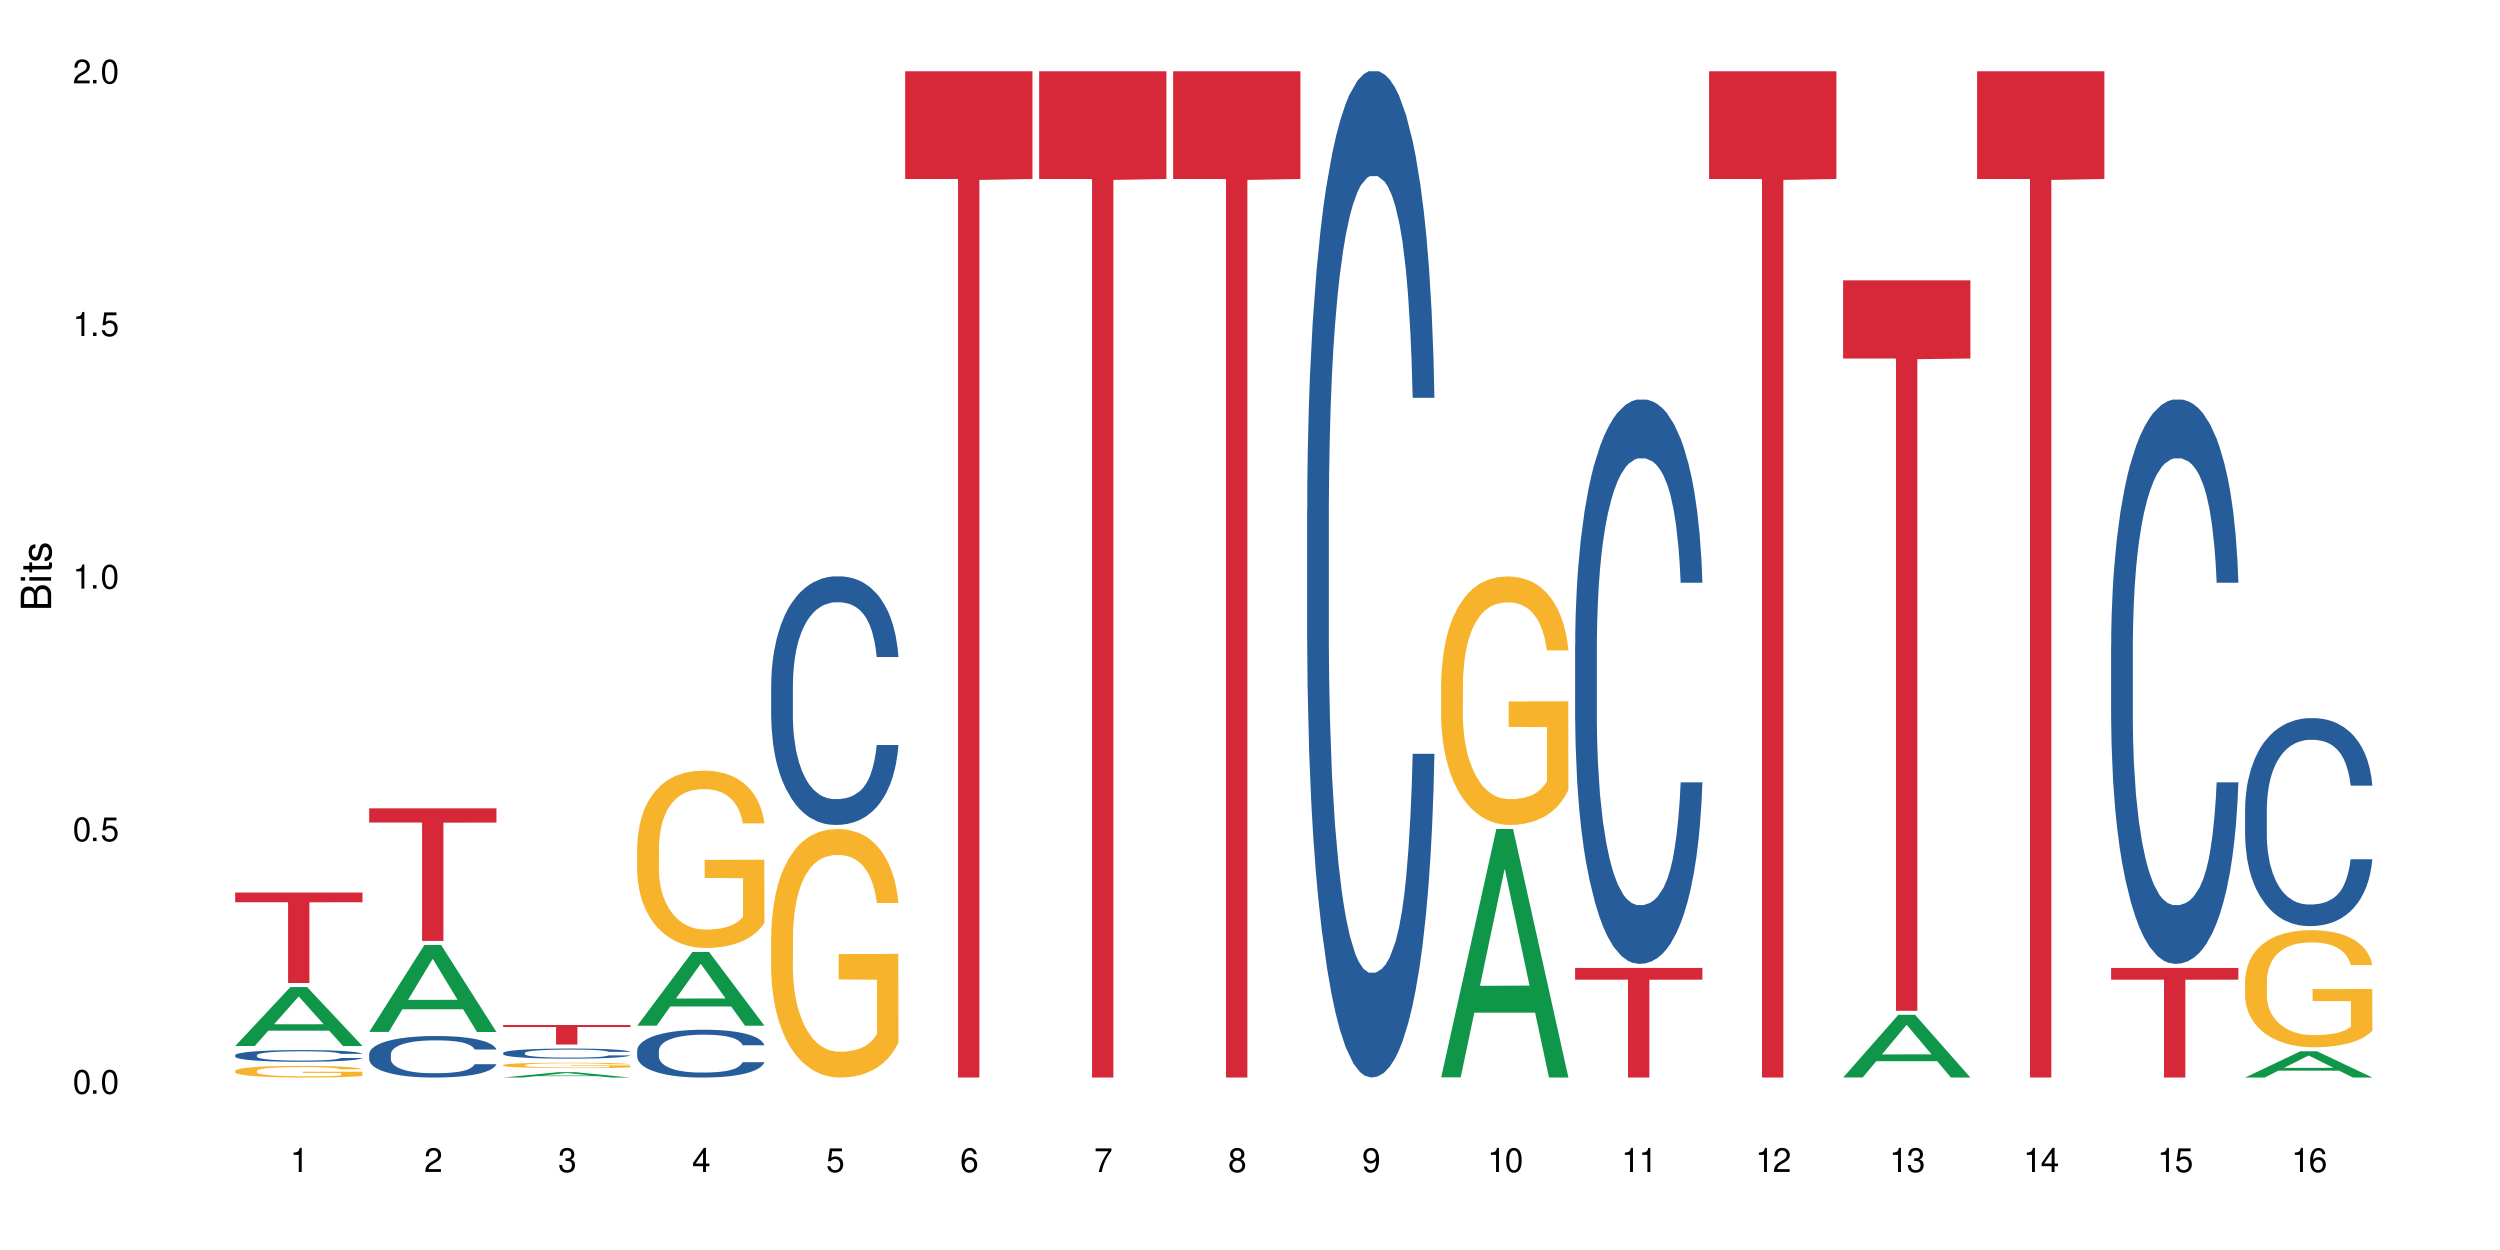 <?xml version="1.0" encoding="UTF-8"?>
<svg xmlns="http://www.w3.org/2000/svg" xmlns:xlink="http://www.w3.org/1999/xlink" width="720" height="360" viewBox="0 0 720 360">
<defs>
<g>
<g id="glyph-0-0">
</g>
<g id="glyph-0-1">
<path d="M 2.641 -6.938 C 2 -6.938 1.422 -6.656 1.078 -6.172 C 0.641 -5.562 0.406 -4.641 0.406 -3.359 C 0.406 -1.016 1.188 0.219 2.641 0.219 C 4.078 0.219 4.859 -1.016 4.859 -3.297 C 4.859 -4.641 4.656 -5.547 4.203 -6.172 C 3.844 -6.656 3.281 -6.938 2.641 -6.938 Z M 2.641 -6.188 C 3.547 -6.188 4 -5.25 4 -3.375 C 4 -1.406 3.562 -0.484 2.625 -0.484 C 1.734 -0.484 1.281 -1.438 1.281 -3.344 C 1.281 -5.25 1.734 -6.188 2.641 -6.188 Z M 2.641 -6.188 "/>
</g>
<g id="glyph-0-2">
<path d="M 1.828 -1 L 0.828 -1 L 0.828 0 L 1.828 0 Z M 1.828 -1 "/>
</g>
<g id="glyph-0-3">
<path d="M 4.562 -6.797 L 1.062 -6.797 L 0.547 -3.094 L 1.328 -3.094 C 1.719 -3.562 2.047 -3.734 2.578 -3.734 C 3.484 -3.734 4.062 -3.109 4.062 -2.094 C 4.062 -1.125 3.484 -0.531 2.578 -0.531 C 1.828 -0.531 1.375 -0.906 1.188 -1.672 L 0.328 -1.672 C 0.453 -1.109 0.547 -0.844 0.75 -0.594 C 1.125 -0.078 1.828 0.219 2.594 0.219 C 3.969 0.219 4.922 -0.781 4.922 -2.219 C 4.922 -3.562 4.031 -4.484 2.719 -4.484 C 2.25 -4.484 1.859 -4.359 1.469 -4.062 L 1.734 -5.969 L 4.562 -5.969 Z M 4.562 -6.797 "/>
</g>
<g id="glyph-0-4">
<path d="M 2.484 -4.938 L 2.484 0 L 3.328 0 L 3.328 -6.938 L 2.766 -6.938 C 2.469 -5.875 2.281 -5.734 0.984 -5.562 L 0.984 -4.938 Z M 2.484 -4.938 "/>
</g>
<g id="glyph-0-5">
<path d="M 4.859 -0.828 L 1.281 -0.828 C 1.359 -1.406 1.672 -1.781 2.5 -2.281 L 3.469 -2.828 C 4.406 -3.344 4.906 -4.062 4.906 -4.906 C 4.906 -5.484 4.672 -6.031 4.266 -6.406 C 3.859 -6.766 3.375 -6.938 2.719 -6.938 C 1.859 -6.938 1.219 -6.625 0.844 -6.031 C 0.609 -5.672 0.5 -5.234 0.484 -4.531 L 1.328 -4.531 C 1.359 -5.016 1.406 -5.281 1.531 -5.516 C 1.75 -5.938 2.188 -6.203 2.703 -6.203 C 3.469 -6.203 4.031 -5.641 4.031 -4.891 C 4.031 -4.344 3.719 -3.859 3.125 -3.516 L 2.234 -3 C 0.812 -2.172 0.406 -1.531 0.328 -0.016 L 4.859 -0.016 Z M 4.859 -0.828 "/>
</g>
<g id="glyph-0-6">
<path d="M 2.125 -3.188 L 2.578 -3.188 C 3.5 -3.188 3.984 -2.766 3.984 -1.922 C 3.984 -1.062 3.469 -0.531 2.594 -0.531 C 1.656 -0.531 1.203 -1 1.156 -2.016 L 0.312 -2.016 C 0.344 -1.453 0.438 -1.094 0.609 -0.781 C 0.953 -0.109 1.625 0.219 2.547 0.219 C 3.953 0.219 4.859 -0.625 4.859 -1.938 C 4.859 -2.828 4.516 -3.297 3.703 -3.594 C 4.344 -3.844 4.656 -4.328 4.656 -5.031 C 4.656 -6.219 3.875 -6.938 2.578 -6.938 C 1.203 -6.938 0.484 -6.172 0.453 -4.703 L 1.297 -4.703 C 1.312 -5.125 1.344 -5.359 1.453 -5.578 C 1.641 -5.969 2.062 -6.203 2.594 -6.203 C 3.344 -6.203 3.797 -5.75 3.797 -5 C 3.797 -4.516 3.609 -4.219 3.25 -4.047 C 3.016 -3.953 2.703 -3.922 2.125 -3.906 Z M 2.125 -3.188 "/>
</g>
<g id="glyph-0-7">
<path d="M 3.141 -1.672 L 3.141 0 L 3.984 0 L 3.984 -1.672 L 4.984 -1.672 L 4.984 -2.438 L 3.984 -2.438 L 3.984 -6.938 L 3.359 -6.938 L 0.266 -2.578 L 0.266 -1.672 Z M 3.141 -2.438 L 1 -2.438 L 3.141 -5.5 Z M 3.141 -2.438 "/>
</g>
<g id="glyph-0-8">
<path d="M 4.781 -5.125 C 4.609 -6.266 3.891 -6.938 2.844 -6.938 C 2.094 -6.938 1.422 -6.578 1.031 -5.953 C 0.594 -5.266 0.406 -4.422 0.406 -3.172 C 0.406 -2 0.578 -1.25 0.984 -0.641 C 1.359 -0.078 1.953 0.219 2.703 0.219 C 3.984 0.219 4.922 -0.75 4.922 -2.094 C 4.922 -3.375 4.062 -4.281 2.844 -4.281 C 2.172 -4.281 1.641 -4.031 1.281 -3.516 C 1.281 -5.234 1.828 -6.188 2.797 -6.188 C 3.391 -6.188 3.797 -5.797 3.938 -5.125 Z M 2.734 -3.531 C 3.547 -3.531 4.062 -2.953 4.062 -2.031 C 4.062 -1.156 3.484 -0.531 2.703 -0.531 C 1.922 -0.531 1.328 -1.188 1.328 -2.078 C 1.328 -2.938 1.906 -3.531 2.734 -3.531 Z M 2.734 -3.531 "/>
</g>
<g id="glyph-0-9">
<path d="M 4.984 -6.797 L 0.438 -6.797 L 0.438 -5.969 L 4.109 -5.969 C 2.5 -3.656 1.828 -2.234 1.328 0 L 2.219 0 C 2.594 -2.172 3.453 -4.047 4.984 -6.094 Z M 4.984 -6.797 "/>
</g>
<g id="glyph-0-10">
<path d="M 3.75 -3.656 C 4.469 -4.094 4.688 -4.438 4.688 -5.078 C 4.688 -6.172 3.844 -6.938 2.641 -6.938 C 1.438 -6.938 0.594 -6.172 0.594 -5.094 C 0.594 -4.438 0.812 -4.094 1.516 -3.656 C 0.734 -3.266 0.359 -2.703 0.359 -1.922 C 0.359 -0.656 1.281 0.219 2.641 0.219 C 3.984 0.219 4.922 -0.656 4.922 -1.922 C 4.922 -2.703 4.531 -3.266 3.75 -3.656 Z M 2.641 -6.188 C 3.359 -6.188 3.812 -5.75 3.812 -5.062 C 3.812 -4.406 3.344 -3.984 2.641 -3.984 C 1.922 -3.984 1.453 -4.406 1.453 -5.078 C 1.453 -5.75 1.922 -6.188 2.641 -6.188 Z M 2.641 -3.266 C 3.484 -3.266 4.062 -2.719 4.062 -1.906 C 4.062 -1.078 3.484 -0.531 2.625 -0.531 C 1.797 -0.531 1.219 -1.094 1.219 -1.906 C 1.219 -2.719 1.781 -3.266 2.641 -3.266 Z M 2.641 -3.266 "/>
</g>
<g id="glyph-0-11">
<path d="M 0.516 -1.578 C 0.672 -0.453 1.406 0.219 2.438 0.219 C 3.188 0.219 3.859 -0.141 4.266 -0.766 C 4.688 -1.453 4.891 -2.297 4.891 -3.547 C 4.891 -4.719 4.703 -5.453 4.312 -6.078 C 3.938 -6.641 3.344 -6.938 2.594 -6.938 C 1.297 -6.938 0.359 -5.969 0.359 -4.625 C 0.359 -3.344 1.234 -2.453 2.453 -2.453 C 3.094 -2.453 3.578 -2.672 4.016 -3.203 C 4 -1.484 3.469 -0.531 2.5 -0.531 C 1.906 -0.531 1.484 -0.906 1.359 -1.578 Z M 2.578 -6.203 C 3.375 -6.203 3.969 -5.531 3.969 -4.641 C 3.969 -3.797 3.391 -3.188 2.547 -3.188 C 1.734 -3.188 1.234 -3.766 1.234 -4.688 C 1.234 -5.562 1.797 -6.203 2.578 -6.203 Z M 2.578 -6.203 "/>
</g>
<g id="glyph-1-0">
</g>
<g id="glyph-1-1">
<path d="M 0 -0.953 L 0 -4.891 C 0 -5.719 -0.234 -6.344 -0.734 -6.797 C -1.188 -7.234 -1.812 -7.469 -2.5 -7.469 C -3.547 -7.469 -4.188 -7 -4.625 -5.875 C -4.984 -6.688 -5.625 -7.094 -6.531 -7.094 C -7.172 -7.094 -7.734 -6.859 -8.141 -6.391 C -8.562 -5.922 -8.75 -5.344 -8.75 -4.5 L -8.75 -0.953 Z M -4.984 -2.062 L -7.766 -2.062 L -7.766 -4.219 C -7.766 -4.844 -7.688 -5.203 -7.453 -5.5 C -7.219 -5.812 -6.859 -5.969 -6.375 -5.969 C -5.891 -5.969 -5.531 -5.812 -5.297 -5.5 C -5.062 -5.203 -4.984 -4.844 -4.984 -4.219 Z M -0.984 -2.062 L -4 -2.062 L -4 -4.781 C -4 -5.766 -3.438 -6.359 -2.484 -6.359 C -1.547 -6.359 -0.984 -5.766 -0.984 -4.781 Z M -0.984 -2.062 "/>
</g>
<g id="glyph-1-2">
<path d="M -6.281 -1.797 L -6.281 -0.797 L 0 -0.797 L 0 -1.797 Z M -8.75 -1.797 L -8.75 -0.797 L -7.484 -0.797 L -7.484 -1.797 Z M -8.75 -1.797 "/>
</g>
<g id="glyph-1-3">
<path d="M -6.281 -3.047 L -6.281 -2.016 L -8.016 -2.016 L -8.016 -1.016 L -6.281 -1.016 L -6.281 -0.172 L -5.469 -0.172 L -5.469 -1.016 L -0.719 -1.016 C -0.078 -1.016 0.281 -1.453 0.281 -2.234 C 0.281 -2.5 0.25 -2.719 0.188 -3.047 L -0.641 -3.047 C -0.609 -2.906 -0.594 -2.766 -0.594 -2.562 C -0.594 -2.141 -0.719 -2.016 -1.156 -2.016 L -5.469 -2.016 L -5.469 -3.047 Z M -6.281 -3.047 "/>
</g>
<g id="glyph-1-4">
<path d="M -4.531 -5.25 C -5.766 -5.25 -6.469 -4.422 -6.469 -2.969 C -6.469 -1.516 -5.719 -0.562 -4.547 -0.562 C -3.562 -0.562 -3.094 -1.062 -2.734 -2.562 L -2.516 -3.484 C -2.344 -4.188 -2.094 -4.469 -1.641 -4.469 C -1.047 -4.469 -0.641 -3.875 -0.641 -3 C -0.641 -2.453 -0.797 -2 -1.062 -1.75 C -1.25 -1.594 -1.422 -1.531 -1.875 -1.469 L -1.875 -0.406 C -0.422 -0.453 0.281 -1.266 0.281 -2.922 C 0.281 -4.5 -0.5 -5.516 -1.719 -5.516 C -2.656 -5.516 -3.172 -4.984 -3.469 -3.734 L -3.703 -2.766 C -3.891 -1.953 -4.156 -1.609 -4.594 -1.609 C -5.188 -1.609 -5.547 -2.125 -5.547 -2.938 C -5.547 -3.75 -5.203 -4.172 -4.531 -4.203 Z M -4.531 -5.25 "/>
</g>
</g>
</defs>
<rect x="-72" y="-36" width="864" height="432" fill="rgb(100%, 100%, 100%)" fill-opacity="1"/>
<path fill-rule="nonzero" fill="rgb(6.275%, 58.824%, 28.235%)" fill-opacity="1" d="M 67.73 301.242 L 67.77 301.227 L 83.633 284.277 L 88.449 284.277 L 104.391 301.258 L 98.789 301.258 L 94.797 296.828 L 77.289 296.828 L 73.371 301.242 L 67.73 301.242 L 78.973 294.992 L 93.191 294.977 L 86.102 287.051 L 86.023 287.035 L 85.945 287.082 L 78.934 294.977 L 78.973 294.992 Z M 67.73 301.242 "/>
<path fill-rule="nonzero" fill="rgb(14.51%, 36.078%, 60%)" fill-opacity="1" d="M 67.73 303.891 L 67.777 303.887 L 67.777 303.812 L 67.91 303.695 L 68.223 303.547 L 68.535 303.445 L 69.34 303.266 L 70.457 303.09 L 71.621 302.953 L 72.469 302.875 L 73.23 302.812 L 74.973 302.699 L 76.09 302.641 L 77.297 302.586 L 78.773 302.535 L 79.848 302.504 L 82.262 302.453 L 84.051 302.434 L 85.434 302.422 L 88.43 302.422 L 90.219 302.438 L 91.516 302.449 L 92.945 302.477 L 94.152 302.504 L 96.254 302.57 L 98.133 302.656 L 98.98 302.707 L 100.324 302.801 L 101.352 302.895 L 102.066 302.977 L 102.871 303.09 L 103.586 303.227 L 104.125 303.387 L 104.391 303.52 L 98.133 303.52 L 97.82 303.395 L 97.461 303.297 L 96.793 303.172 L 96.121 303.082 L 95.184 302.992 L 94.332 302.934 L 93.172 302.875 L 92.141 302.84 L 91.07 302.812 L 90.039 302.793 L 88.074 302.773 L 85.793 302.773 L 84.945 302.781 L 83.199 302.805 L 82.262 302.828 L 80.918 302.871 L 79.98 302.91 L 78.863 302.973 L 78.102 303.023 L 77.164 303.105 L 76.492 303.176 L 75.734 303.277 L 75.285 303.355 L 74.883 303.441 L 74.527 303.543 L 74.258 303.648 L 74.078 303.766 L 73.988 303.875 L 73.988 304.352 L 74.078 304.465 L 74.305 304.594 L 74.883 304.781 L 75.734 304.945 L 76.719 305.074 L 77.656 305.168 L 78.191 305.211 L 78.906 305.258 L 80.027 305.32 L 81.637 305.383 L 82.574 305.406 L 84.004 305.434 L 85.48 305.445 L 87.449 305.445 L 89.191 305.434 L 90.352 305.418 L 91.559 305.391 L 93.215 305.34 L 94.242 305.289 L 95.137 305.23 L 95.809 305.172 L 96.254 305.125 L 96.926 305.027 L 97.461 304.922 L 97.863 304.816 L 98.133 304.711 L 104.391 304.711 L 104.125 304.836 L 103.723 304.953 L 103.32 305.043 L 102.691 305.152 L 101.977 305.246 L 100.949 305.355 L 100.102 305.426 L 98.98 305.504 L 97.953 305.562 L 96.836 305.613 L 95.184 305.676 L 94.109 305.707 L 92.945 305.734 L 91.559 305.758 L 89.816 305.781 L 87.938 305.793 L 86.195 305.797 L 84.316 305.789 L 82.934 305.777 L 81.098 305.75 L 78.82 305.695 L 77.164 305.637 L 75.867 305.578 L 74.75 305.516 L 73.5 305.434 L 71.891 305.297 L 70.906 305.191 L 70.234 305.105 L 69.473 304.984 L 68.938 304.879 L 68.312 304.703 L 67.863 304.484 L 67.73 304.316 Z M 67.73 303.891 "/>
<path fill-rule="nonzero" fill="rgb(96.863%, 70.196%, 16.863%)" fill-opacity="1" d="M 67.73 308.406 L 67.777 308.402 L 67.777 308.34 L 67.953 308.199 L 68.402 308.012 L 68.984 307.852 L 69.609 307.73 L 70.012 307.664 L 70.684 307.574 L 71.262 307.504 L 72.738 307.367 L 74.617 307.238 L 75.645 307.18 L 76.809 307.129 L 78.461 307.07 L 79.223 307.051 L 81.547 307 L 84.184 306.969 L 87.09 306.961 L 88.43 306.961 L 90.266 306.977 L 92.77 307.008 L 94.199 307.039 L 95.316 307.07 L 96.477 307.109 L 97.91 307.172 L 99.25 307.246 L 100.324 307.32 L 101.395 307.414 L 102.289 307.512 L 103.051 307.617 L 103.723 307.75 L 104.125 307.855 L 104.391 307.965 L 98.176 307.965 L 97.82 307.855 L 97.418 307.773 L 96.746 307.672 L 96.074 307.598 L 95.406 307.539 L 94.152 307.457 L 93.082 307.41 L 91.738 307.367 L 90.441 307.34 L 88.969 307.32 L 88.074 307.312 L 85.703 307.312 L 83.559 307.336 L 82.305 307.359 L 81.41 307.387 L 80.16 307.43 L 79.398 307.469 L 78.953 307.492 L 77.613 307.59 L 76.719 307.676 L 76.227 307.734 L 75.602 307.824 L 75.152 307.91 L 74.66 308.031 L 74.391 308.125 L 74.035 308.332 L 73.988 308.887 L 74.125 309.004 L 74.391 309.133 L 74.75 309.242 L 75.285 309.359 L 75.824 309.449 L 76.762 309.57 L 77.566 309.648 L 78.191 309.699 L 79.398 309.785 L 79.891 309.812 L 81.055 309.867 L 82.262 309.91 L 83.738 309.949 L 84.855 309.965 L 86.641 309.98 L 88.922 309.98 L 91.605 309.961 L 93.305 309.938 L 94.465 309.914 L 95.227 309.891 L 96.164 309.859 L 96.836 309.828 L 97.461 309.793 L 98.223 309.742 L 98.223 309.004 L 87.18 309 L 87.18 308.656 L 104.348 308.652 L 104.391 309.859 L 103.453 309.941 L 102.289 310.02 L 101.172 310.082 L 100.012 310.137 L 98.355 310.195 L 97.016 310.23 L 94.957 310.273 L 93.082 310.301 L 91.113 310.32 L 89.371 310.328 L 87.312 310.332 L 85.48 310.328 L 83.512 310.309 L 81.949 310.281 L 80.516 310.254 L 79.086 310.211 L 77.297 310.148 L 76.137 310.094 L 74.93 310.031 L 73.723 309.953 L 72.648 309.871 L 71.934 309.805 L 71.219 309.73 L 70.457 309.641 L 69.742 309.535 L 69.207 309.438 L 68.715 309.332 L 68.355 309.23 L 68 309.09 L 67.82 308.98 L 67.73 308.887 Z M 67.73 308.406 "/>
<path fill-rule="nonzero" fill="rgb(83.922%, 15.686%, 22.353%)" fill-opacity="1" d="M 67.73 257.059 L 104.391 257.059 L 104.391 259.848 L 89.113 259.871 L 89.113 283.113 L 82.965 283.113 L 82.965 259.895 L 82.875 259.848 L 67.73 259.848 Z M 67.73 257.059 "/>
<path fill-rule="nonzero" fill="rgb(6.275%, 58.824%, 28.235%)" fill-opacity="1" d="M 106.32 297.195 L 106.359 297.172 L 122.223 272.152 L 127.039 272.152 L 142.98 297.219 L 137.383 297.219 L 133.387 290.676 L 115.879 290.676 L 111.961 297.195 L 106.32 297.195 L 117.562 287.969 L 131.781 287.945 L 124.691 276.25 L 124.613 276.227 L 124.535 276.297 L 117.523 287.945 L 117.562 287.969 Z M 106.32 297.195 "/>
<path fill-rule="nonzero" fill="rgb(14.51%, 36.078%, 60%)" fill-opacity="1" d="M 106.32 303.582 L 106.367 303.57 L 106.367 303.309 L 106.5 302.895 L 106.812 302.367 L 107.125 302.008 L 107.93 301.363 L 109.047 300.742 L 110.211 300.262 L 111.059 299.977 L 111.82 299.758 L 113.562 299.355 L 114.684 299.148 L 115.891 298.961 L 117.363 298.773 L 118.438 298.664 L 120.852 298.492 L 122.641 298.414 L 124.027 298.383 L 127.02 298.383 L 128.809 298.426 L 130.105 298.48 L 131.535 298.566 L 132.742 298.664 L 134.844 298.906 L 136.723 299.211 L 137.574 299.387 L 138.914 299.727 L 139.941 300.055 L 140.656 300.336 L 141.461 300.742 L 142.176 301.234 L 142.715 301.789 L 142.98 302.262 L 136.723 302.262 L 136.41 301.824 L 136.051 301.484 L 135.383 301.035 L 134.711 300.719 L 133.773 300.402 L 132.922 300.195 L 131.762 299.988 L 130.73 299.855 L 129.66 299.758 L 128.629 299.691 L 126.664 299.629 L 124.383 299.629 L 123.535 299.648 L 121.789 299.738 L 120.852 299.812 L 119.512 299.965 L 118.57 300.109 L 117.453 300.328 L 116.695 300.512 L 115.754 300.797 L 115.086 301.047 L 114.324 301.406 L 113.879 301.68 L 113.473 301.988 L 113.117 302.348 L 112.848 302.73 L 112.668 303.133 L 112.582 303.527 L 112.582 305.219 L 112.668 305.613 L 112.895 306.07 L 113.473 306.738 L 114.324 307.316 L 115.309 307.777 L 116.246 308.105 L 116.781 308.258 L 117.5 308.434 L 118.617 308.648 L 120.227 308.867 L 121.164 308.957 L 122.594 309.043 L 124.07 309.086 L 126.039 309.086 L 127.781 309.043 L 128.945 308.988 L 130.152 308.902 L 131.805 308.715 L 132.832 308.539 L 133.727 308.332 L 134.398 308.125 L 134.844 307.949 L 135.516 307.613 L 136.051 307.242 L 136.453 306.859 L 136.723 306.488 L 142.98 306.488 L 142.715 306.926 L 142.312 307.352 L 141.91 307.668 L 141.281 308.051 L 140.566 308.387 L 139.539 308.77 L 138.691 309.023 L 137.574 309.293 L 136.543 309.504 L 135.426 309.688 L 133.773 309.906 L 132.699 310.016 L 131.535 310.113 L 130.152 310.203 L 128.406 310.277 L 126.531 310.32 L 124.785 310.332 L 122.906 310.312 L 121.523 310.266 L 119.688 310.168 L 117.41 309.973 L 115.754 309.766 L 114.457 309.559 L 113.34 309.34 L 112.09 309.043 L 110.48 308.562 L 109.496 308.191 L 108.824 307.887 L 108.066 307.461 L 107.527 307.078 L 106.902 306.465 L 106.457 305.691 L 106.32 305.09 Z M 106.32 303.582 "/>
<path fill-rule="nonzero" fill="rgb(83.922%, 15.686%, 22.353%)" fill-opacity="1" d="M 106.32 232.809 L 142.98 232.809 L 142.98 236.898 L 127.703 236.934 L 127.703 270.988 L 121.555 270.988 L 121.555 236.969 L 121.465 236.898 L 106.32 236.898 Z M 106.32 232.809 "/>
<path fill-rule="nonzero" fill="rgb(6.275%, 58.824%, 28.235%)" fill-opacity="1" d="M 144.91 310.332 L 144.949 310.328 L 160.812 308.777 L 165.633 308.777 L 181.574 310.332 L 175.973 310.332 L 171.977 309.926 L 154.469 309.926 L 150.551 310.332 L 144.91 310.332 L 156.152 309.758 L 170.371 309.758 L 163.281 309.031 L 163.203 309.031 L 163.125 309.035 L 156.113 309.758 L 156.152 309.758 Z M 144.91 310.332 "/>
<path fill-rule="nonzero" fill="rgb(14.51%, 36.078%, 60%)" fill-opacity="1" d="M 144.91 303.25 L 144.957 303.25 L 144.957 303.184 L 145.09 303.082 L 145.402 302.957 L 145.715 302.867 L 146.52 302.711 L 147.641 302.559 L 148.801 302.441 L 149.652 302.375 L 150.41 302.32 L 152.156 302.223 L 153.273 302.172 L 154.48 302.125 L 155.953 302.082 L 157.027 302.055 L 159.441 302.012 L 161.23 301.992 L 162.617 301.984 L 165.613 301.984 L 167.398 301.996 L 168.695 302.008 L 170.129 302.031 L 171.336 302.055 L 173.434 302.113 L 175.312 302.188 L 176.164 302.23 L 177.504 302.312 L 178.531 302.391 L 179.246 302.461 L 180.051 302.559 L 180.77 302.68 L 181.305 302.816 L 181.574 302.93 L 175.312 302.93 L 175 302.824 L 174.645 302.742 L 173.973 302.633 L 173.301 302.555 L 172.363 302.477 L 171.512 302.426 L 170.352 302.375 L 169.324 302.344 L 168.25 302.32 L 167.223 302.305 L 165.254 302.289 L 162.973 302.289 L 162.125 302.293 L 160.379 302.316 L 159.441 302.332 L 158.102 302.371 L 157.16 302.406 L 156.043 302.457 L 155.285 302.504 L 154.344 302.574 L 153.676 302.633 L 152.914 302.723 L 152.469 302.789 L 152.066 302.863 L 151.707 302.949 L 151.438 303.043 L 151.262 303.141 L 151.172 303.238 L 151.172 303.652 L 151.262 303.746 L 151.484 303.859 L 152.066 304.02 L 152.914 304.164 L 153.898 304.273 L 154.836 304.355 L 155.375 304.391 L 156.09 304.434 L 157.207 304.488 L 158.816 304.539 L 159.754 304.562 L 161.184 304.582 L 162.66 304.594 L 164.629 304.594 L 166.371 304.582 L 167.535 304.57 L 168.742 304.547 L 170.395 304.504 L 171.422 304.461 L 172.316 304.41 L 172.988 304.359 L 173.434 304.316 L 174.105 304.234 L 174.645 304.145 L 175.047 304.051 L 175.312 303.961 L 181.574 303.961 L 181.305 304.066 L 180.902 304.172 L 180.5 304.246 L 179.875 304.34 L 179.156 304.422 L 178.129 304.516 L 177.281 304.578 L 176.164 304.645 L 175.133 304.695 L 174.016 304.738 L 172.363 304.793 L 171.289 304.82 L 170.129 304.844 L 168.742 304.863 L 166.996 304.883 L 165.121 304.895 L 163.375 304.898 L 161.5 304.891 L 160.113 304.883 L 158.281 304.855 L 156 304.809 L 154.344 304.758 L 153.047 304.707 L 151.93 304.656 L 150.68 304.582 L 149.07 304.465 L 148.086 304.375 L 147.414 304.301 L 146.656 304.195 L 146.117 304.105 L 145.492 303.953 L 145.047 303.766 L 144.91 303.617 Z M 144.91 303.25 "/>
<path fill-rule="nonzero" fill="rgb(96.863%, 70.196%, 16.863%)" fill-opacity="1" d="M 144.91 306.727 L 144.957 306.727 L 144.957 306.695 L 145.137 306.633 L 145.582 306.543 L 146.164 306.473 L 146.789 306.414 L 147.191 306.387 L 147.863 306.344 L 148.445 306.312 L 149.918 306.25 L 151.797 306.188 L 152.824 306.164 L 153.988 306.141 L 155.641 306.113 L 156.402 306.102 L 158.727 306.078 L 161.363 306.066 L 164.27 306.062 L 165.613 306.062 L 167.445 306.066 L 169.949 306.082 L 171.379 306.098 L 172.496 306.113 L 173.66 306.129 L 175.09 306.16 L 176.43 306.191 L 177.504 306.227 L 178.578 306.27 L 179.473 306.316 L 180.23 306.363 L 180.902 306.426 L 181.305 306.473 L 181.574 306.523 L 175.359 306.523 L 175 306.473 L 174.598 306.434 L 173.926 306.391 L 173.258 306.355 L 172.586 306.328 L 171.336 306.289 L 170.262 306.27 L 168.922 306.25 L 167.625 306.234 L 166.148 306.227 L 165.254 306.223 L 162.883 306.223 L 160.738 306.234 L 159.488 306.246 L 158.594 306.258 L 157.34 306.277 L 156.582 306.297 L 156.133 306.305 L 154.793 306.352 L 153.898 306.391 L 153.406 306.418 L 152.781 306.461 L 152.332 306.496 L 151.84 306.555 L 151.574 306.598 L 151.215 306.695 L 151.172 306.949 L 151.305 307.004 L 151.574 307.062 L 151.93 307.113 L 152.469 307.168 L 153.004 307.207 L 153.941 307.262 L 154.746 307.301 L 155.375 307.324 L 156.582 307.363 L 157.07 307.375 L 158.234 307.402 L 159.441 307.422 L 160.918 307.438 L 162.035 307.445 L 163.824 307.453 L 166.102 307.453 L 168.785 307.445 L 170.484 307.434 L 171.648 307.422 L 172.406 307.41 L 173.348 307.395 L 174.016 307.383 L 174.645 307.367 L 175.402 307.344 L 175.402 307.004 L 164.359 307 L 164.359 306.844 L 181.527 306.84 L 181.574 307.395 L 180.633 307.434 L 179.473 307.473 L 178.352 307.5 L 177.191 307.523 L 175.535 307.551 L 174.195 307.566 L 172.141 307.586 L 170.262 307.602 L 168.293 307.609 L 166.551 307.613 L 162.66 307.613 L 160.695 307.602 L 159.129 307.594 L 157.699 307.578 L 156.266 307.559 L 154.48 307.531 L 153.316 307.504 L 152.109 307.477 L 150.902 307.441 L 149.828 307.402 L 148.398 307.34 L 147.641 307.297 L 146.922 307.246 L 146.387 307.203 L 145.895 307.152 L 145.539 307.105 L 145.18 307.043 L 145 306.992 L 144.91 306.949 Z M 144.91 306.727 "/>
<path fill-rule="nonzero" fill="rgb(83.922%, 15.686%, 22.353%)" fill-opacity="1" d="M 144.91 295.191 L 181.574 295.191 L 181.574 295.793 L 166.293 295.797 L 166.293 300.82 L 160.145 300.82 L 160.145 295.805 L 160.059 295.793 L 144.91 295.793 Z M 144.91 295.191 "/>
<path fill-rule="nonzero" fill="rgb(6.275%, 58.824%, 28.235%)" fill-opacity="1" d="M 183.5 295.387 L 183.543 295.367 L 199.402 274.18 L 204.223 274.18 L 220.164 295.406 L 214.562 295.406 L 210.566 289.867 L 193.059 289.867 L 189.141 295.387 L 183.5 295.387 L 194.742 287.574 L 208.961 287.555 L 201.871 277.648 L 201.793 277.629 L 201.715 277.688 L 194.703 287.555 L 194.742 287.574 Z M 183.5 295.387 "/>
<path fill-rule="nonzero" fill="rgb(14.51%, 36.078%, 60%)" fill-opacity="1" d="M 183.5 302.559 L 183.547 302.547 L 183.547 302.242 L 183.68 301.766 L 183.992 301.16 L 184.309 300.746 L 185.113 300.004 L 186.23 299.289 L 187.391 298.734 L 188.242 298.406 L 189 298.156 L 190.746 297.691 L 191.863 297.449 L 193.07 297.238 L 194.543 297.023 L 195.617 296.898 L 198.031 296.695 L 199.82 296.609 L 201.207 296.57 L 204.203 296.57 L 205.988 296.621 L 207.285 296.684 L 208.719 296.785 L 209.926 296.898 L 212.027 297.176 L 213.902 297.527 L 214.754 297.727 L 216.094 298.117 L 217.121 298.496 L 217.84 298.82 L 218.645 299.289 L 219.359 299.855 L 219.895 300.496 L 220.164 301.035 L 213.902 301.035 L 213.59 300.531 L 213.234 300.145 L 212.562 299.629 L 211.891 299.262 L 210.953 298.898 L 210.102 298.66 L 208.941 298.418 L 207.914 298.27 L 206.84 298.156 L 205.812 298.078 L 203.844 298.004 L 201.562 298.004 L 200.715 298.031 L 198.973 298.129 L 198.031 298.219 L 196.691 298.395 L 195.754 298.559 L 194.633 298.809 L 193.875 299.023 L 192.934 299.352 L 192.266 299.641 L 191.504 300.055 L 191.059 300.371 L 190.656 300.723 L 190.297 301.137 L 190.031 301.578 L 189.852 302.043 L 189.762 302.496 L 189.762 304.445 L 189.852 304.898 L 190.074 305.426 L 190.656 306.195 L 191.504 306.859 L 192.488 307.391 L 193.426 307.766 L 193.965 307.941 L 194.68 308.145 L 195.797 308.395 L 197.406 308.648 L 198.344 308.746 L 199.777 308.848 L 201.25 308.898 L 203.219 308.898 L 204.961 308.848 L 206.125 308.785 L 207.332 308.684 L 208.984 308.469 L 210.016 308.27 L 210.906 308.031 L 211.578 307.793 L 212.027 307.59 L 212.695 307.199 L 213.234 306.773 L 213.637 306.332 L 213.902 305.906 L 220.164 305.906 L 219.895 306.406 L 219.492 306.898 L 219.09 307.262 L 218.465 307.703 L 217.75 308.094 L 216.719 308.535 L 215.871 308.824 L 214.754 309.137 L 213.727 309.375 L 212.605 309.59 L 210.953 309.844 L 209.879 309.969 L 208.719 310.082 L 207.332 310.18 L 205.586 310.27 L 203.711 310.32 L 201.965 310.332 L 200.09 310.309 L 198.703 310.258 L 196.871 310.145 L 194.59 309.918 L 192.934 309.68 L 191.641 309.438 L 190.52 309.188 L 189.27 308.848 L 187.66 308.293 L 186.676 307.867 L 186.004 307.516 L 185.246 307.023 L 184.711 306.582 L 184.082 305.879 L 183.637 304.984 L 183.5 304.293 Z M 183.5 302.559 "/>
<path fill-rule="nonzero" fill="rgb(96.863%, 70.196%, 16.863%)" fill-opacity="1" d="M 183.5 243.816 L 183.547 243.77 L 183.547 242.836 L 183.727 240.738 L 184.172 237.848 L 184.754 235.469 L 185.379 233.602 L 185.781 232.621 L 186.453 231.223 L 187.035 230.195 L 188.508 228.098 L 190.387 226.137 L 191.414 225.297 L 192.578 224.504 L 194.23 223.621 L 194.992 223.293 L 197.316 222.547 L 199.953 222.082 L 202.859 221.941 L 204.203 221.988 L 206.035 222.172 L 208.539 222.688 L 209.969 223.152 L 211.086 223.621 L 212.25 224.227 L 213.68 225.16 L 215.02 226.277 L 216.094 227.398 L 217.168 228.797 L 218.062 230.289 L 218.82 231.922 L 219.492 233.883 L 219.895 235.516 L 220.164 237.148 L 213.949 237.148 L 213.59 235.516 L 213.188 234.254 L 212.52 232.715 L 211.848 231.598 L 211.176 230.711 L 209.926 229.496 L 208.852 228.75 L 207.512 228.098 L 206.215 227.676 L 204.738 227.398 L 203.844 227.305 L 201.477 227.305 L 199.328 227.633 L 198.078 228.004 L 197.184 228.379 L 195.93 229.078 L 195.172 229.637 L 194.723 230.012 L 193.383 231.457 L 192.488 232.762 L 191.996 233.648 L 191.371 235.047 L 190.922 236.309 L 190.434 238.172 L 190.164 239.574 L 189.805 242.746 L 189.762 251.141 L 189.895 252.914 L 190.164 254.824 L 190.52 256.504 L 191.059 258.277 L 191.594 259.629 L 192.531 261.449 L 193.336 262.66 L 193.965 263.453 L 195.172 264.715 L 195.664 265.133 L 196.824 265.973 L 198.031 266.625 L 199.508 267.188 L 200.625 267.465 L 202.414 267.699 L 204.695 267.699 L 207.375 267.422 L 209.074 267.047 L 210.238 266.672 L 210.996 266.348 L 211.938 265.832 L 212.605 265.367 L 213.234 264.855 L 213.992 264.062 L 213.992 252.914 L 202.949 252.867 L 202.949 247.641 L 220.117 247.594 L 220.164 265.832 L 219.223 267.094 L 218.062 268.305 L 216.945 269.238 L 215.781 270.031 L 214.129 270.918 L 212.785 271.477 L 210.73 272.133 L 208.852 272.551 L 206.883 272.832 L 205.141 272.973 L 203.086 273.016 L 201.25 272.926 L 199.285 272.645 L 197.719 272.27 L 196.289 271.805 L 194.859 271.199 L 193.07 270.219 L 191.906 269.426 L 190.699 268.445 L 189.492 267.281 L 188.418 266.02 L 187.703 265.039 L 186.988 263.922 L 186.23 262.523 L 185.516 260.938 L 184.977 259.488 L 184.484 257.859 L 184.129 256.316 L 183.77 254.219 L 183.59 252.539 L 183.5 251.094 Z M 183.5 243.816 "/>
<path fill-rule="nonzero" fill="rgb(14.51%, 36.078%, 60%)" fill-opacity="1" d="M 222.094 197.156 L 222.137 197.09 L 222.137 195.52 L 222.27 193.031 L 222.586 189.891 L 222.898 187.734 L 223.703 183.875 L 224.82 180.145 L 225.98 177.266 L 226.832 175.562 L 227.59 174.254 L 229.336 171.836 L 230.453 170.59 L 231.66 169.48 L 233.137 168.367 L 234.207 167.711 L 236.621 166.664 L 238.41 166.207 L 239.797 166.012 L 242.793 166.012 L 244.582 166.273 L 245.879 166.602 L 247.309 167.125 L 248.516 167.711 L 250.617 169.152 L 252.492 170.984 L 253.344 172.031 L 254.684 174.059 L 255.715 176.023 L 256.43 177.723 L 257.234 180.145 L 257.949 183.09 L 258.484 186.426 L 258.754 189.238 L 252.492 189.238 L 252.18 186.621 L 251.824 184.594 L 251.152 181.91 L 250.48 180.012 L 249.543 178.117 L 248.695 176.871 L 247.531 175.629 L 246.504 174.844 L 245.43 174.254 L 244.402 173.863 L 242.434 173.469 L 240.156 173.469 L 239.305 173.602 L 237.562 174.125 L 236.621 174.582 L 235.281 175.5 L 234.344 176.348 L 233.227 177.656 L 232.465 178.77 L 231.527 180.473 L 230.855 181.977 L 230.094 184.137 L 229.648 185.77 L 229.246 187.602 L 228.887 189.762 L 228.621 192.051 L 228.441 194.473 L 228.352 196.828 L 228.352 206.969 L 228.441 209.324 L 228.664 212.074 L 229.246 216.062 L 230.094 219.531 L 231.078 222.281 L 232.016 224.242 L 232.555 225.16 L 233.27 226.207 L 234.387 227.516 L 235.996 228.824 L 236.934 229.348 L 238.367 229.871 L 239.84 230.133 L 241.809 230.133 L 243.551 229.871 L 244.715 229.543 L 245.922 229.02 L 247.574 227.906 L 248.605 226.859 L 249.5 225.617 L 250.168 224.375 L 250.617 223.328 L 251.285 221.297 L 251.824 219.074 L 252.227 216.785 L 252.492 214.559 L 258.754 214.559 L 258.484 217.176 L 258.082 219.727 L 257.68 221.625 L 257.055 223.914 L 256.34 225.945 L 255.309 228.234 L 254.461 229.738 L 253.344 231.375 L 252.316 232.617 L 251.199 233.73 L 249.543 235.039 L 248.469 235.691 L 247.309 236.281 L 245.922 236.805 L 244.18 237.262 L 242.301 237.523 L 240.559 237.59 L 238.68 237.461 L 237.293 237.199 L 235.461 236.609 L 233.18 235.43 L 231.527 234.188 L 230.23 232.945 L 229.113 231.637 L 227.859 229.871 L 226.25 226.992 L 225.266 224.766 L 224.598 222.934 L 223.836 220.383 L 223.301 218.094 L 222.672 214.43 L 222.227 209.781 L 222.094 206.184 Z M 222.094 197.156 "/>
<path fill-rule="nonzero" fill="rgb(96.863%, 70.196%, 16.863%)" fill-opacity="1" d="M 222.094 269.41 L 222.137 269.348 L 222.137 268.039 L 222.316 265.098 L 222.762 261.043 L 223.344 257.711 L 223.969 255.098 L 224.371 253.723 L 225.043 251.762 L 225.625 250.324 L 227.098 247.383 L 228.977 244.637 L 230.004 243.461 L 231.168 242.348 L 232.82 241.105 L 233.582 240.648 L 235.906 239.605 L 238.543 238.949 L 241.449 238.754 L 242.793 238.82 L 244.625 239.082 L 247.129 239.801 L 248.559 240.453 L 249.676 241.105 L 250.84 241.957 L 252.27 243.266 L 253.613 244.832 L 254.684 246.402 L 255.758 248.363 L 256.652 250.453 L 257.41 252.742 L 258.082 255.488 L 258.484 257.777 L 258.754 260.062 L 252.539 260.062 L 252.18 257.777 L 251.777 256.012 L 251.109 253.855 L 250.438 252.285 L 249.766 251.043 L 248.516 249.344 L 247.441 248.297 L 246.102 247.383 L 244.805 246.793 L 243.328 246.402 L 242.434 246.27 L 240.066 246.27 L 237.918 246.73 L 236.668 247.25 L 235.773 247.773 L 234.52 248.754 L 233.762 249.539 L 233.312 250.062 L 231.973 252.09 L 231.078 253.918 L 230.586 255.16 L 229.961 257.121 L 229.516 258.887 L 229.023 261.504 L 228.754 263.465 L 228.395 267.906 L 228.352 279.676 L 228.484 282.16 L 228.754 284.84 L 229.113 287.191 L 229.648 289.676 L 230.184 291.57 L 231.125 294.121 L 231.93 295.82 L 232.555 296.934 L 233.762 298.695 L 234.254 299.285 L 235.414 300.461 L 236.621 301.375 L 238.098 302.16 L 239.215 302.555 L 241.004 302.879 L 243.285 302.879 L 245.965 302.488 L 247.664 301.965 L 248.828 301.441 L 249.586 300.984 L 250.527 300.266 L 251.199 299.613 L 251.824 298.895 L 252.582 297.781 L 252.582 282.16 L 241.539 282.094 L 241.539 274.773 L 258.707 274.707 L 258.754 300.266 L 257.812 302.031 L 256.652 303.73 L 255.535 305.039 L 254.371 306.148 L 252.719 307.391 L 251.375 308.176 L 249.32 309.09 L 247.441 309.68 L 245.477 310.07 L 243.73 310.266 L 241.676 310.332 L 239.84 310.203 L 237.875 309.809 L 236.309 309.285 L 234.879 308.633 L 233.449 307.781 L 231.66 306.41 L 230.496 305.301 L 229.289 303.926 L 228.082 302.293 L 227.012 300.527 L 226.293 299.156 L 225.578 297.586 L 224.82 295.625 L 224.105 293.402 L 223.566 291.375 L 223.074 289.086 L 222.719 286.93 L 222.359 283.988 L 222.184 281.637 L 222.094 279.609 Z M 222.094 269.41 "/>
<path fill-rule="nonzero" fill="rgb(83.922%, 15.686%, 22.353%)" fill-opacity="1" d="M 260.684 20.527 L 297.344 20.527 L 297.344 51.547 L 282.062 51.82 L 282.062 310.332 L 275.918 310.332 L 275.918 52.094 L 275.828 51.547 L 260.684 51.547 Z M 260.684 20.527 "/>
<path fill-rule="nonzero" fill="rgb(83.922%, 15.686%, 22.353%)" fill-opacity="1" d="M 299.273 20.527 L 335.934 20.527 L 335.934 51.547 L 320.656 51.82 L 320.656 310.332 L 314.508 310.332 L 314.508 52.094 L 314.418 51.547 L 299.273 51.547 Z M 299.273 20.527 "/>
<path fill-rule="nonzero" fill="rgb(83.922%, 15.686%, 22.353%)" fill-opacity="1" d="M 337.863 20.527 L 374.523 20.527 L 374.523 51.547 L 359.246 51.82 L 359.246 310.332 L 353.098 310.332 L 353.098 52.094 L 353.008 51.547 L 337.863 51.547 Z M 337.863 20.527 "/>
<path fill-rule="nonzero" fill="rgb(14.51%, 36.078%, 60%)" fill-opacity="1" d="M 376.453 146.621 L 376.5 146.355 L 376.5 140 L 376.633 129.934 L 376.945 117.215 L 377.258 108.477 L 378.062 92.844 L 379.18 77.746 L 380.344 66.09 L 381.191 59.203 L 381.953 53.902 L 383.695 44.102 L 384.812 39.07 L 386.02 34.566 L 387.496 30.062 L 388.57 27.414 L 390.984 23.176 L 392.773 21.32 L 394.156 20.527 L 397.152 20.527 L 398.941 21.586 L 400.238 22.91 L 401.668 25.031 L 402.875 27.414 L 404.977 33.242 L 406.855 40.66 L 407.703 44.898 L 409.047 53.109 L 410.074 61.055 L 410.789 67.945 L 411.594 77.746 L 412.309 89.668 L 412.848 103.176 L 413.113 114.566 L 406.855 114.566 L 406.543 103.973 L 406.184 95.758 L 405.516 84.898 L 404.844 77.215 L 403.906 69.535 L 403.055 64.5 L 401.891 59.469 L 400.863 56.289 L 399.793 53.902 L 398.762 52.316 L 396.797 50.727 L 394.516 50.727 L 393.668 51.254 L 391.922 53.375 L 390.984 55.23 L 389.641 58.938 L 388.703 62.383 L 387.586 67.68 L 386.824 72.184 L 385.887 79.07 L 385.215 85.164 L 384.457 93.906 L 384.008 100.527 L 383.605 107.945 L 383.25 116.688 L 382.98 125.957 L 382.801 135.762 L 382.711 145.297 L 382.711 186.355 L 382.801 195.895 L 383.027 207.02 L 383.605 223.18 L 384.457 237.219 L 385.441 248.344 L 386.379 256.293 L 386.914 260 L 387.629 264.238 L 388.75 269.535 L 390.359 274.836 L 391.297 276.953 L 392.727 279.074 L 394.203 280.133 L 396.168 280.133 L 397.914 279.074 L 399.074 277.75 L 400.281 275.629 L 401.938 271.125 L 402.965 266.887 L 403.859 261.855 L 404.531 256.82 L 404.977 252.582 L 405.648 244.371 L 406.184 235.363 L 406.586 226.094 L 406.855 217.086 L 413.113 217.086 L 412.848 227.684 L 412.445 238.012 L 412.043 245.695 L 411.414 254.969 L 410.699 263.18 L 409.672 272.449 L 408.824 278.543 L 407.703 285.168 L 406.676 290.199 L 405.559 294.703 L 403.906 300 L 402.832 302.648 L 401.668 305.035 L 400.281 307.152 L 398.539 309.008 L 396.66 310.066 L 394.918 310.332 L 393.039 309.801 L 391.656 308.742 L 389.82 306.359 L 387.543 301.59 L 385.887 296.559 L 384.59 291.523 L 383.473 286.227 L 382.223 279.074 L 380.613 267.418 L 379.629 258.41 L 378.957 250.992 L 378.195 240.664 L 377.66 231.391 L 377.035 216.555 L 376.586 197.746 L 376.453 183.18 Z M 376.453 146.621 "/>
<path fill-rule="nonzero" fill="rgb(6.275%, 58.824%, 28.235%)" fill-opacity="1" d="M 415.043 310.266 L 415.082 310.199 L 430.945 238.754 L 435.762 238.754 L 451.703 310.332 L 446.105 310.332 L 442.109 291.648 L 424.602 291.648 L 420.684 310.266 L 415.043 310.266 L 426.285 283.918 L 440.504 283.852 L 433.414 250.449 L 433.336 250.383 L 433.258 250.582 L 426.246 283.852 L 426.285 283.918 Z M 415.043 310.266 "/>
<path fill-rule="nonzero" fill="rgb(96.863%, 70.196%, 16.863%)" fill-opacity="1" d="M 415.043 196.668 L 415.09 196.605 L 415.09 195.297 L 415.266 192.355 L 415.715 188.301 L 416.297 184.969 L 416.922 182.352 L 417.324 180.98 L 417.996 179.02 L 418.574 177.582 L 420.051 174.641 L 421.93 171.895 L 422.957 170.719 L 424.121 169.605 L 425.773 168.363 L 426.535 167.906 L 428.859 166.859 L 431.496 166.207 L 434.402 166.012 L 435.742 166.078 L 437.578 166.34 L 440.082 167.059 L 441.512 167.711 L 442.629 168.363 L 443.793 169.215 L 445.223 170.523 L 446.562 172.09 L 447.637 173.66 L 448.711 175.621 L 449.602 177.711 L 450.363 180 L 451.035 182.746 L 451.438 185.035 L 451.703 187.32 L 445.488 187.32 L 445.133 185.035 L 444.73 183.27 L 444.059 181.113 L 443.391 179.543 L 442.719 178.301 L 441.465 176.602 L 440.395 175.555 L 439.051 174.641 L 437.754 174.051 L 436.281 173.66 L 435.387 173.527 L 433.016 173.527 L 430.871 173.984 L 429.617 174.508 L 428.727 175.031 L 427.473 176.012 L 426.711 176.797 L 426.266 177.32 L 424.926 179.348 L 424.031 181.176 L 423.539 182.418 L 422.914 184.379 L 422.465 186.145 L 421.973 188.758 L 421.707 190.719 L 421.348 195.164 L 421.305 206.934 L 421.438 209.414 L 421.707 212.098 L 422.062 214.449 L 422.598 216.934 L 423.137 218.828 L 424.074 221.379 L 424.879 223.078 L 425.504 224.188 L 426.711 225.953 L 427.203 226.543 L 428.367 227.719 L 429.574 228.633 L 431.051 229.418 L 432.168 229.812 L 433.957 230.137 L 436.234 230.137 L 438.918 229.746 L 440.617 229.223 L 441.781 228.699 L 442.539 228.242 L 443.477 227.523 L 444.148 226.871 L 444.773 226.148 L 445.535 225.039 L 445.535 209.414 L 434.492 209.352 L 434.492 202.031 L 451.66 201.965 L 451.703 227.523 L 450.766 229.289 L 449.602 230.988 L 448.484 232.297 L 447.324 233.406 L 445.668 234.648 L 444.328 235.434 L 442.27 236.348 L 440.395 236.938 L 438.426 237.328 L 436.684 237.523 L 434.625 237.59 L 432.793 237.461 L 430.824 237.066 L 429.262 236.543 L 427.832 235.891 L 426.398 235.039 L 424.613 233.668 L 423.449 232.555 L 422.242 231.184 L 421.035 229.551 L 419.961 227.785 L 419.246 226.41 L 418.531 224.844 L 417.77 222.883 L 417.055 220.66 L 416.52 218.633 L 416.027 216.344 L 415.668 214.188 L 415.312 211.246 L 415.133 208.895 L 415.043 206.867 Z M 415.043 196.668 "/>
<path fill-rule="nonzero" fill="rgb(14.51%, 36.078%, 60%)" fill-opacity="1" d="M 453.633 185.801 L 453.68 185.652 L 453.68 182.086 L 453.812 176.441 L 454.125 169.312 L 454.438 164.41 L 455.242 155.645 L 456.363 147.18 L 457.523 140.645 L 458.375 136.781 L 459.133 133.812 L 460.875 128.316 L 461.996 125.492 L 463.203 122.969 L 464.676 120.441 L 465.75 118.957 L 468.164 116.582 L 469.953 115.539 L 471.34 115.094 L 474.336 115.094 L 476.121 115.688 L 477.418 116.43 L 478.852 117.621 L 480.059 118.957 L 482.156 122.227 L 484.035 126.383 L 484.887 128.762 L 486.227 133.367 L 487.254 137.82 L 487.969 141.684 L 488.773 147.18 L 489.492 153.863 L 490.027 161.441 L 490.297 167.828 L 484.035 167.828 L 483.723 161.887 L 483.363 157.281 L 482.695 151.191 L 482.023 146.883 L 481.086 142.574 L 480.234 139.754 L 479.074 136.93 L 478.047 135.148 L 476.973 133.812 L 475.945 132.918 L 473.977 132.027 L 471.695 132.027 L 470.848 132.324 L 469.102 133.516 L 468.164 134.555 L 466.824 136.633 L 465.883 138.562 L 464.766 141.535 L 464.008 144.059 L 463.066 147.922 L 462.398 151.34 L 461.637 156.242 L 461.191 159.953 L 460.789 164.113 L 460.43 169.016 L 460.16 174.215 L 459.984 179.711 L 459.895 185.059 L 459.895 208.082 L 459.984 213.43 L 460.207 219.668 L 460.789 228.73 L 461.637 236.602 L 462.621 242.84 L 463.559 247.297 L 464.098 249.375 L 464.812 251.754 L 465.93 254.723 L 467.539 257.695 L 468.477 258.883 L 469.906 260.07 L 471.383 260.664 L 473.352 260.664 L 475.094 260.07 L 476.258 259.328 L 477.465 258.141 L 479.117 255.613 L 480.145 253.238 L 481.039 250.414 L 481.711 247.594 L 482.156 245.219 L 482.828 240.613 L 483.363 235.562 L 483.77 230.363 L 484.035 225.312 L 490.297 225.312 L 490.027 231.254 L 489.625 237.047 L 489.223 241.355 L 488.598 246.555 L 487.879 251.16 L 486.852 256.359 L 486.004 259.773 L 484.887 263.488 L 483.855 266.309 L 482.738 268.836 L 481.086 271.805 L 480.012 273.293 L 478.852 274.629 L 477.465 275.816 L 475.719 276.855 L 473.844 277.449 L 472.098 277.598 L 470.223 277.301 L 468.836 276.707 L 467.004 275.371 L 464.723 272.695 L 463.066 269.875 L 461.77 267.051 L 460.652 264.082 L 459.402 260.07 L 457.793 253.535 L 456.809 248.484 L 456.137 244.324 L 455.379 238.531 L 454.84 233.332 L 454.215 225.016 L 453.77 214.469 L 453.633 206.301 Z M 453.633 185.801 "/>
<path fill-rule="nonzero" fill="rgb(83.922%, 15.686%, 22.353%)" fill-opacity="1" d="M 453.633 278.762 L 490.297 278.762 L 490.297 282.141 L 475.016 282.172 L 475.016 310.332 L 468.867 310.332 L 468.867 282.203 L 468.781 282.141 L 453.633 282.141 Z M 453.633 278.762 "/>
<path fill-rule="nonzero" fill="rgb(83.922%, 15.686%, 22.353%)" fill-opacity="1" d="M 492.223 20.527 L 528.887 20.527 L 528.887 51.547 L 513.605 51.82 L 513.605 310.332 L 507.461 310.332 L 507.461 52.094 L 507.371 51.547 L 492.223 51.547 Z M 492.223 20.527 "/>
<path fill-rule="nonzero" fill="rgb(6.275%, 58.824%, 28.235%)" fill-opacity="1" d="M 530.816 310.316 L 530.855 310.297 L 546.719 292.266 L 551.535 292.266 L 567.477 310.332 L 561.875 310.332 L 557.879 305.617 L 540.371 305.617 L 536.453 310.316 L 530.816 310.316 L 542.055 303.664 L 556.273 303.648 L 549.184 295.219 L 549.105 295.199 L 549.027 295.25 L 542.016 303.648 L 542.055 303.664 Z M 530.816 310.316 "/>
<path fill-rule="nonzero" fill="rgb(83.922%, 15.686%, 22.353%)" fill-opacity="1" d="M 530.816 80.73 L 567.477 80.73 L 567.477 103.25 L 552.195 103.445 L 552.195 291.102 L 546.051 291.102 L 546.051 103.645 L 545.961 103.25 L 530.816 103.25 Z M 530.816 80.73 "/>
<path fill-rule="nonzero" fill="rgb(83.922%, 15.686%, 22.353%)" fill-opacity="1" d="M 569.406 20.527 L 606.066 20.527 L 606.066 51.547 L 590.785 51.82 L 590.785 310.332 L 584.641 310.332 L 584.641 52.094 L 584.551 51.547 L 569.406 51.547 Z M 569.406 20.527 "/>
<path fill-rule="nonzero" fill="rgb(14.51%, 36.078%, 60%)" fill-opacity="1" d="M 607.996 185.801 L 608.039 185.652 L 608.039 182.086 L 608.176 176.441 L 608.488 169.312 L 608.801 164.41 L 609.605 155.645 L 610.723 147.18 L 611.887 140.645 L 612.734 136.781 L 613.496 133.812 L 615.238 128.316 L 616.355 125.492 L 617.562 122.969 L 619.039 120.441 L 620.113 118.957 L 622.527 116.582 L 624.312 115.539 L 625.699 115.094 L 628.695 115.094 L 630.484 115.688 L 631.781 116.43 L 633.211 117.621 L 634.418 118.957 L 636.52 122.227 L 638.398 126.383 L 639.246 128.762 L 640.586 133.367 L 641.617 137.82 L 642.332 141.684 L 643.137 147.18 L 643.852 153.863 L 644.387 161.441 L 644.656 167.828 L 638.398 167.828 L 638.086 161.887 L 637.727 157.281 L 637.055 151.191 L 636.387 146.883 L 635.445 142.574 L 634.598 139.754 L 633.434 136.93 L 632.406 135.148 L 631.332 133.812 L 630.305 132.918 L 628.336 132.027 L 626.059 132.027 L 625.207 132.324 L 623.465 133.516 L 622.527 134.555 L 621.184 136.633 L 620.246 138.562 L 619.129 141.535 L 618.367 144.059 L 617.43 147.922 L 616.758 151.34 L 616 156.242 L 615.551 159.953 L 615.148 164.113 L 614.793 169.016 L 614.523 174.215 L 614.344 179.711 L 614.254 185.059 L 614.254 208.082 L 614.344 213.43 L 614.566 219.668 L 615.148 228.73 L 616 236.602 L 616.98 242.84 L 617.922 247.297 L 618.457 249.375 L 619.172 251.754 L 620.289 254.723 L 621.898 257.695 L 622.84 258.883 L 624.27 260.07 L 625.746 260.664 L 627.711 260.664 L 629.457 260.07 L 630.617 259.328 L 631.824 258.141 L 633.48 255.613 L 634.508 253.238 L 635.402 250.414 L 636.074 247.594 L 636.52 245.219 L 637.191 240.613 L 637.727 235.562 L 638.129 230.363 L 638.398 225.312 L 644.656 225.312 L 644.387 231.254 L 643.984 237.047 L 643.582 241.355 L 642.957 246.555 L 642.242 251.16 L 641.215 256.359 L 640.363 259.773 L 639.246 263.488 L 638.219 266.309 L 637.102 268.836 L 635.445 271.805 L 634.375 273.293 L 633.211 274.629 L 631.824 275.816 L 630.082 276.855 L 628.203 277.449 L 626.461 277.598 L 624.582 277.301 L 623.195 276.707 L 621.363 275.371 L 619.082 272.695 L 617.43 269.875 L 616.133 267.051 L 615.016 264.082 L 613.762 260.07 L 612.152 253.535 L 611.168 248.484 L 610.5 244.324 L 609.738 238.531 L 609.203 233.332 L 608.578 225.016 L 608.129 214.469 L 607.996 206.301 Z M 607.996 185.801 "/>
<path fill-rule="nonzero" fill="rgb(83.922%, 15.686%, 22.353%)" fill-opacity="1" d="M 607.996 278.762 L 644.656 278.762 L 644.656 282.141 L 629.379 282.172 L 629.379 310.332 L 623.23 310.332 L 623.23 282.203 L 623.141 282.141 L 607.996 282.141 Z M 607.996 278.762 "/>
<path fill-rule="nonzero" fill="rgb(6.275%, 58.824%, 28.235%)" fill-opacity="1" d="M 646.586 310.324 L 646.625 310.316 L 662.488 302.773 L 667.305 302.773 L 683.246 310.332 L 677.645 310.332 L 673.652 308.359 L 656.145 308.359 L 652.227 310.324 L 646.586 310.324 L 657.828 307.543 L 672.043 307.535 L 664.957 304.012 L 664.879 304.004 L 664.797 304.023 L 657.789 307.535 L 657.828 307.543 Z M 646.586 310.324 "/>
<path fill-rule="nonzero" fill="rgb(14.51%, 36.078%, 60%)" fill-opacity="1" d="M 646.586 232.898 L 646.629 232.844 L 646.629 231.531 L 646.766 229.453 L 647.078 226.824 L 647.391 225.02 L 648.195 221.789 L 649.312 218.668 L 650.477 216.258 L 651.324 214.836 L 652.086 213.742 L 653.828 211.715 L 654.945 210.676 L 656.152 209.746 L 657.629 208.816 L 658.703 208.27 L 661.117 207.391 L 662.906 207.008 L 664.289 206.844 L 667.285 206.844 L 669.074 207.062 L 670.371 207.336 L 671.801 207.773 L 673.008 208.27 L 675.109 209.473 L 676.988 211.004 L 677.836 211.879 L 679.18 213.578 L 680.207 215.219 L 680.922 216.645 L 681.727 218.668 L 682.441 221.133 L 682.977 223.922 L 683.246 226.277 L 676.988 226.277 L 676.676 224.086 L 676.316 222.391 L 675.645 220.145 L 674.977 218.559 L 674.035 216.973 L 673.188 215.93 L 672.023 214.891 L 670.996 214.234 L 669.922 213.742 L 668.895 213.414 L 666.93 213.086 L 664.648 213.086 L 663.797 213.195 L 662.055 213.633 L 661.117 214.016 L 659.773 214.781 L 658.836 215.492 L 657.719 216.59 L 656.957 217.52 L 656.02 218.941 L 655.348 220.199 L 654.59 222.008 L 654.141 223.375 L 653.738 224.906 L 653.383 226.715 L 653.113 228.629 L 652.934 230.656 L 652.844 232.625 L 652.844 241.109 L 652.934 243.082 L 653.156 245.379 L 653.738 248.719 L 654.59 251.621 L 655.57 253.918 L 656.512 255.562 L 657.047 256.328 L 657.762 257.203 L 658.879 258.297 L 660.488 259.395 L 661.43 259.832 L 662.859 260.27 L 664.336 260.488 L 666.301 260.488 L 668.047 260.27 L 669.207 259.996 L 670.414 259.559 L 672.07 258.625 L 673.098 257.75 L 673.992 256.711 L 674.664 255.672 L 675.109 254.793 L 675.781 253.098 L 676.316 251.238 L 676.719 249.32 L 676.988 247.461 L 683.246 247.461 L 682.977 249.648 L 682.574 251.785 L 682.172 253.371 L 681.547 255.289 L 680.832 256.984 L 679.805 258.898 L 678.953 260.16 L 677.836 261.527 L 676.809 262.566 L 675.691 263.5 L 674.035 264.594 L 672.965 265.141 L 671.801 265.633 L 670.414 266.07 L 668.672 266.453 L 666.793 266.672 L 665.051 266.727 L 663.172 266.617 L 661.785 266.398 L 659.953 265.906 L 657.672 264.922 L 656.02 263.883 L 654.723 262.84 L 653.605 261.746 L 652.352 260.27 L 650.742 257.859 L 649.762 256 L 649.09 254.465 L 648.328 252.332 L 647.793 250.414 L 647.168 247.352 L 646.719 243.465 L 646.586 240.453 Z M 646.586 232.898 "/>
<path fill-rule="nonzero" fill="rgb(96.863%, 70.196%, 16.863%)" fill-opacity="1" d="M 646.586 282.336 L 646.629 282.305 L 646.629 281.688 L 646.809 280.301 L 647.258 278.391 L 647.836 276.82 L 648.465 275.59 L 648.867 274.945 L 649.535 274.02 L 650.117 273.344 L 651.594 271.957 L 653.473 270.664 L 654.5 270.109 L 655.66 269.586 L 657.316 269 L 658.074 268.785 L 660.402 268.293 L 663.039 267.984 L 665.945 267.891 L 667.285 267.922 L 669.117 268.047 L 671.621 268.383 L 673.055 268.691 L 674.172 269 L 675.332 269.402 L 676.766 270.016 L 678.105 270.754 L 679.18 271.496 L 680.25 272.418 L 681.145 273.402 L 681.906 274.48 L 682.574 275.773 L 682.977 276.852 L 683.246 277.93 L 677.031 277.93 L 676.676 276.852 L 676.273 276.02 L 675.602 275.004 L 674.93 274.266 L 674.262 273.68 L 673.008 272.879 L 671.934 272.387 L 670.594 271.957 L 669.297 271.68 L 667.824 271.496 L 666.93 271.434 L 664.559 271.434 L 662.414 271.648 L 661.16 271.895 L 660.266 272.141 L 659.016 272.602 L 658.254 272.973 L 657.809 273.219 L 656.465 274.172 L 655.57 275.035 L 655.082 275.621 L 654.453 276.543 L 654.008 277.375 L 653.516 278.609 L 653.246 279.531 L 652.891 281.625 L 652.844 287.168 L 652.98 288.34 L 653.246 289.602 L 653.605 290.711 L 654.141 291.879 L 654.68 292.773 L 655.617 293.973 L 656.422 294.773 L 657.047 295.297 L 658.254 296.129 L 658.746 296.406 L 659.91 296.961 L 661.117 297.395 L 662.59 297.762 L 663.711 297.945 L 665.496 298.102 L 667.777 298.102 L 670.461 297.918 L 672.16 297.668 L 673.32 297.422 L 674.082 297.207 L 675.02 296.867 L 675.691 296.562 L 676.316 296.223 L 677.078 295.699 L 677.078 288.34 L 666.035 288.309 L 666.035 284.859 L 683.203 284.828 L 683.246 296.867 L 682.309 297.699 L 681.145 298.5 L 680.027 299.117 L 678.863 299.641 L 677.211 300.227 L 675.871 300.594 L 673.812 301.027 L 671.934 301.305 L 669.969 301.488 L 668.227 301.582 L 666.168 301.613 L 664.336 301.551 L 662.367 301.363 L 660.805 301.117 L 659.371 300.812 L 657.941 300.41 L 656.152 299.766 L 654.992 299.242 L 653.785 298.594 L 652.578 297.824 L 651.504 296.992 L 650.789 296.344 L 650.074 295.605 L 649.312 294.684 L 648.598 293.637 L 648.062 292.68 L 647.57 291.602 L 647.211 290.586 L 646.855 289.203 L 646.676 288.094 L 646.586 287.137 Z M 646.586 282.336 "/>
<g fill="rgb(0%, 0%, 0%)" fill-opacity="1">
<use xlink:href="#glyph-0-1" x="20.965" y="314.993"/>
<use xlink:href="#glyph-0-2" x="25.965" y="314.993"/>
<use xlink:href="#glyph-0-1" x="28.965" y="314.993"/>
</g>
<g fill="rgb(0%, 0%, 0%)" fill-opacity="1">
<use xlink:href="#glyph-0-1" x="20.965" y="242.251"/>
<use xlink:href="#glyph-0-2" x="25.965" y="242.251"/>
<use xlink:href="#glyph-0-3" x="28.965" y="242.251"/>
</g>
<g fill="rgb(0%, 0%, 0%)" fill-opacity="1">
<use xlink:href="#glyph-0-4" x="20.965" y="169.509"/>
<use xlink:href="#glyph-0-2" x="25.965" y="169.509"/>
<use xlink:href="#glyph-0-1" x="28.965" y="169.509"/>
</g>
<g fill="rgb(0%, 0%, 0%)" fill-opacity="1">
<use xlink:href="#glyph-0-4" x="20.965" y="96.767"/>
<use xlink:href="#glyph-0-2" x="25.965" y="96.767"/>
<use xlink:href="#glyph-0-3" x="28.965" y="96.767"/>
</g>
<g fill="rgb(0%, 0%, 0%)" fill-opacity="1">
<use xlink:href="#glyph-0-5" x="20.965" y="24.024"/>
<use xlink:href="#glyph-0-2" x="25.965" y="24.024"/>
<use xlink:href="#glyph-0-1" x="28.965" y="24.024"/>
</g>
<g fill="rgb(0%, 0%, 0%)" fill-opacity="1">
<use xlink:href="#glyph-0-4" x="83.562" y="337.532"/>
</g>
<g fill="rgb(0%, 0%, 0%)" fill-opacity="1">
<use xlink:href="#glyph-0-5" x="122.152" y="337.532"/>
</g>
<g fill="rgb(0%, 0%, 0%)" fill-opacity="1">
<use xlink:href="#glyph-0-6" x="160.742" y="337.532"/>
</g>
<g fill="rgb(0%, 0%, 0%)" fill-opacity="1">
<use xlink:href="#glyph-0-7" x="199.332" y="337.532"/>
</g>
<g fill="rgb(0%, 0%, 0%)" fill-opacity="1">
<use xlink:href="#glyph-0-3" x="237.922" y="337.532"/>
</g>
<g fill="rgb(0%, 0%, 0%)" fill-opacity="1">
<use xlink:href="#glyph-0-8" x="276.512" y="337.532"/>
</g>
<g fill="rgb(0%, 0%, 0%)" fill-opacity="1">
<use xlink:href="#glyph-0-9" x="315.102" y="337.532"/>
</g>
<g fill="rgb(0%, 0%, 0%)" fill-opacity="1">
<use xlink:href="#glyph-0-10" x="353.695" y="337.532"/>
</g>
<g fill="rgb(0%, 0%, 0%)" fill-opacity="1">
<use xlink:href="#glyph-0-11" x="392.285" y="337.532"/>
</g>
<g fill="rgb(0%, 0%, 0%)" fill-opacity="1">
<use xlink:href="#glyph-0-4" x="428.375" y="337.532"/>
<use xlink:href="#glyph-0-1" x="433.375" y="337.532"/>
</g>
<g fill="rgb(0%, 0%, 0%)" fill-opacity="1">
<use xlink:href="#glyph-0-4" x="466.965" y="337.532"/>
<use xlink:href="#glyph-0-4" x="471.965" y="337.532"/>
</g>
<g fill="rgb(0%, 0%, 0%)" fill-opacity="1">
<use xlink:href="#glyph-0-4" x="505.555" y="337.532"/>
<use xlink:href="#glyph-0-5" x="510.555" y="337.532"/>
</g>
<g fill="rgb(0%, 0%, 0%)" fill-opacity="1">
<use xlink:href="#glyph-0-4" x="544.145" y="337.532"/>
<use xlink:href="#glyph-0-6" x="549.145" y="337.532"/>
</g>
<g fill="rgb(0%, 0%, 0%)" fill-opacity="1">
<use xlink:href="#glyph-0-4" x="582.734" y="337.532"/>
<use xlink:href="#glyph-0-7" x="587.734" y="337.532"/>
</g>
<g fill="rgb(0%, 0%, 0%)" fill-opacity="1">
<use xlink:href="#glyph-0-4" x="621.324" y="337.532"/>
<use xlink:href="#glyph-0-3" x="626.324" y="337.532"/>
</g>
<g fill="rgb(0%, 0%, 0%)" fill-opacity="1">
<use xlink:href="#glyph-0-4" x="659.918" y="337.532"/>
<use xlink:href="#glyph-0-8" x="664.918" y="337.532"/>
</g>
<g fill="rgb(0%, 0%, 0%)" fill-opacity="1">
<use xlink:href="#glyph-1-1" x="14.725" y="176.012"/>
<use xlink:href="#glyph-1-2" x="14.725" y="168.012"/>
<use xlink:href="#glyph-1-3" x="14.725" y="165.012"/>
<use xlink:href="#glyph-1-4" x="14.725" y="162.012"/>
</g>
</svg>

